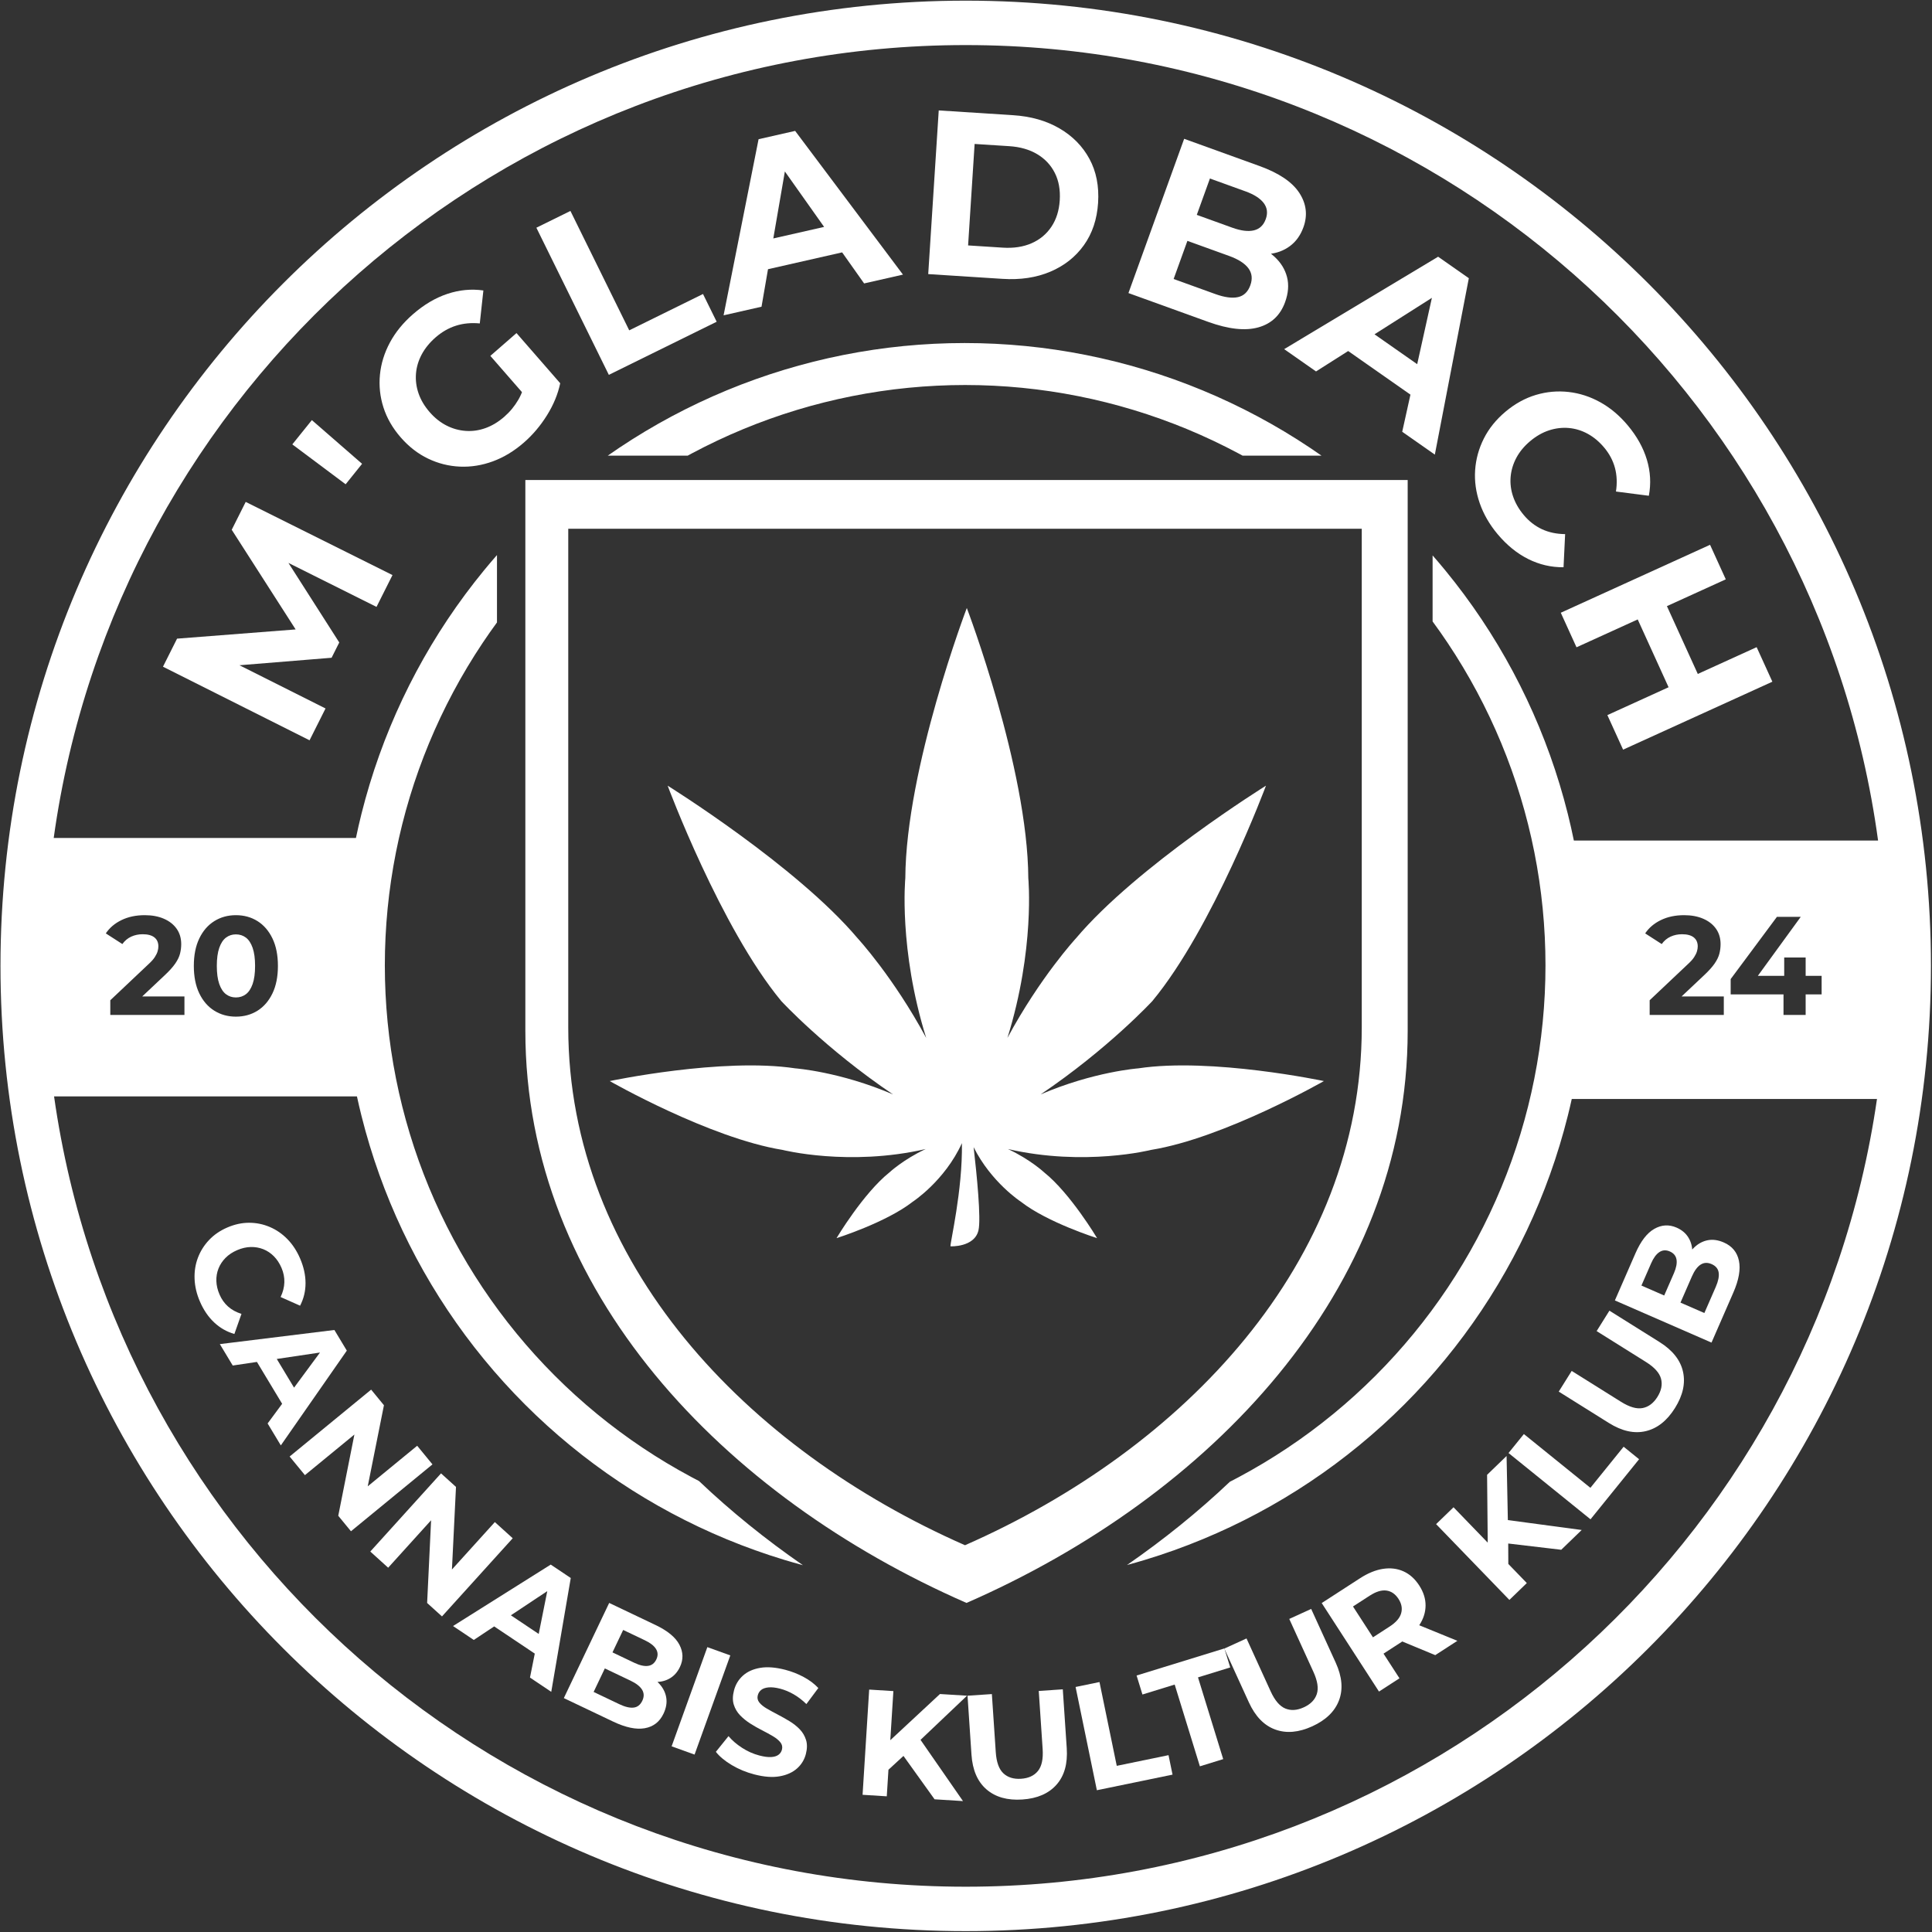 <svg xmlns="http://www.w3.org/2000/svg" xmlns:xlink="http://www.w3.org/1999/xlink" xmlns:serif="http://www.serif.com/" width="100%" height="100%" viewBox="0 0 962 962" xml:space="preserve" style="fill-rule:evenodd;clip-rule:evenodd;stroke-linejoin:round;stroke-miterlimit:2;"><rect x="0" y="0" width="962" height="962" fill="#333333" stroke="none"/>    <g transform="matrix(4.167,0,0,4.167,-3000,-300)">        <g transform="matrix(1,0,0,1,-434,45)">            <g transform="matrix(0.978,0,0,0.978,1081.58,-60.087)">                <path d="M111.812,179.49L93.903,170.499L95.624,167.071L112.09,165.791L111.178,167.608L102.302,153.767L104.011,150.364L121.945,159.303L119.993,163.192L108.032,157.22L108.392,156.504L115.441,167.538L114.504,169.406L101.38,170.473L101.816,169.603L113.764,175.601L111.812,179.49Z" style="fill:white;fill-rule:nonzero;"></path>                <path d="M116.221,148.209L109.706,143.336L112.093,140.369L118.23,145.71L116.221,148.209Z" style="fill:white;fill-rule:nonzero;"></path>                <path d="M138.004,143.11C136.81,144.15 135.547,144.916 134.215,145.406C132.883,145.896 131.539,146.112 130.183,146.053C128.828,145.994 127.531,145.668 126.294,145.076C125.056,144.484 123.942,143.619 122.951,142.483C121.961,141.346 121.257,140.124 120.839,138.817C120.422,137.51 120.28,136.178 120.413,134.821C120.547,133.464 120.951,132.156 121.626,130.897C122.301,129.638 123.242,128.482 124.451,127.429C125.789,126.262 127.188,125.435 128.649,124.947C130.109,124.459 131.577,124.319 133.05,124.529L132.611,128.557C131.563,128.458 130.593,128.55 129.701,128.834C128.809,129.118 127.982,129.592 127.219,130.256C126.486,130.896 125.917,131.594 125.513,132.351C125.11,133.108 124.877,133.893 124.814,134.707C124.751,135.521 124.858,136.327 125.135,137.124C125.412,137.92 125.864,138.678 126.491,139.398C127.105,140.103 127.788,140.647 128.54,141.03C129.291,141.413 130.077,141.632 130.899,141.689C131.72,141.745 132.53,141.628 133.327,141.338C134.125,141.048 134.883,140.589 135.603,139.962C136.293,139.36 136.869,138.663 137.329,137.869C137.789,137.075 138.097,136.143 138.251,135.071L142.438,135.866C142.157,137.199 141.617,138.505 140.82,139.782C140.022,141.06 139.083,142.169 138.004,143.11ZM138.849,138.196L133.902,132.521L137.096,129.737L142.438,135.866L138.849,138.196Z" style="fill:white;fill-rule:nonzero;"></path>                <path d="M148.379,134.84L139.525,116.863L143.686,114.814L150.87,129.401L159.884,124.961L161.554,128.351L148.379,134.84Z" style="fill:white;fill-rule:nonzero;"></path>                <path d="M162.399,127.567L166.674,106.048L171.141,105.034L184.315,122.593L179.569,123.67L168.506,108.039L170.293,107.634L167.034,126.515L162.399,127.567ZM165.804,122.391L166.225,118.684L176.275,116.403L178.283,119.558L165.804,122.391Z" style="fill:white;fill-rule:nonzero;"></path>                <path d="M187.402,122.529L188.687,102.531L197.772,103.115C199.943,103.254 201.831,103.791 203.434,104.726C205.038,105.661 206.259,106.901 207.097,108.447C207.934,109.993 208.288,111.784 208.157,113.822C208.027,115.841 207.448,117.568 206.418,119.003C205.389,120.438 204.019,121.517 202.309,122.239C200.599,122.961 198.658,123.252 196.487,123.112L187.402,122.529ZM192.274,119.026L196.502,119.298C197.836,119.384 199.009,119.206 200.022,118.764C201.035,118.322 201.843,117.652 202.446,116.754C203.049,115.856 203.391,114.778 203.472,113.521C203.554,112.245 203.353,111.128 202.869,110.169C202.386,109.21 201.67,108.447 200.722,107.88C199.773,107.312 198.632,106.985 197.299,106.899L193.071,106.628L192.274,119.026Z" style="fill:white;fill-rule:nonzero;"></path>                <path d="M211.865,124.847L218.672,106L227.881,109.326C230.25,110.182 231.869,111.274 232.739,112.602C233.608,113.931 233.777,115.331 233.246,116.803C232.889,117.791 232.337,118.56 231.59,119.112C230.843,119.664 229.976,119.985 228.99,120.075C228.003,120.165 226.963,120.013 225.868,119.617L226.778,118.698C227.963,119.126 228.943,119.698 229.719,120.415C230.495,121.131 231.003,121.959 231.242,122.898C231.481,123.836 231.403,124.853 231.008,125.948C230.424,127.564 229.332,128.594 227.73,129.04C226.128,129.487 224.088,129.262 221.611,128.368L211.865,124.847ZM217.386,123.128L222.475,124.966C223.606,125.375 224.529,125.5 225.245,125.343C225.962,125.186 226.466,124.703 226.758,123.895C227.043,123.106 226.963,122.412 226.519,121.816C226.075,121.219 225.288,120.717 224.157,120.308L218.745,118.353L219.893,115.176L224.551,116.859C225.61,117.241 226.489,117.351 227.187,117.187C227.885,117.023 228.371,116.564 228.643,115.81C228.909,115.074 228.825,114.42 228.393,113.848C227.96,113.276 227.215,112.799 226.156,112.416L221.821,110.85L217.386,123.128Z" style="fill:white;fill-rule:nonzero;"></path>                <path d="M230.892,131.698L249.702,120.405L253.454,123.032L249.301,144.586L245.315,141.795L249.458,123.099L250.959,124.15L234.785,134.423L230.892,131.698ZM237.014,130.741L240.041,128.563L248.484,134.474L247.496,138.08L237.014,130.741Z" style="fill:white;fill-rule:nonzero;"></path>                <path d="M256.969,154.304C255.977,153.12 255.248,151.856 254.784,150.515C254.319,149.173 254.133,147.829 254.224,146.483C254.316,145.136 254.67,143.85 255.286,142.624C255.902,141.398 256.788,140.301 257.943,139.332C259.099,138.364 260.334,137.684 261.649,137.291C262.964,136.899 264.295,136.78 265.643,136.932C266.991,137.085 268.282,137.503 269.515,138.188C270.749,138.872 271.868,139.814 272.873,141.014C273.989,142.345 274.767,143.741 275.207,145.202C275.647,146.664 275.728,148.134 275.448,149.613L271.43,149.096C271.588,148.067 271.547,147.105 271.308,146.21C271.068,145.315 270.63,144.487 269.993,143.727C269.392,143.01 268.723,142.45 267.987,142.046C267.25,141.643 266.478,141.405 265.672,141.334C264.865,141.263 264.061,141.358 263.259,141.619C262.457,141.881 261.69,142.318 260.959,142.931C260.227,143.544 259.663,144.222 259.266,144.966C258.868,145.71 258.634,146.485 258.563,147.292C258.492,148.098 258.59,148.9 258.859,149.695C259.128,150.491 259.562,151.248 260.163,151.964C260.8,152.725 261.539,153.301 262.378,153.694C263.217,154.086 264.165,154.288 265.22,154.3L265.026,158.347C263.521,158.363 262.084,158.03 260.715,157.347C259.346,156.664 258.097,155.65 256.969,154.304Z" style="fill:white;fill-rule:nonzero;"></path>                <path d="M288.62,168.111L290.541,172.332L272.303,180.634L270.382,176.413L288.62,168.111ZM266.61,168.127L264.689,163.906L282.927,155.604L284.849,159.825L266.61,168.127ZM278.002,173.322L273.946,164.411L277.515,162.786L281.571,171.697L278.002,173.322Z" style="fill:white;fill-rule:nonzero;"></path>            </g>            <g transform="matrix(1.187,0,0,1.187,1041.43,-103.383)">                <path d="M114.909,240.852C114.585,240.1 114.407,239.349 114.376,238.598C114.344,237.847 114.454,237.136 114.705,236.467C114.956,235.798 115.331,235.199 115.83,234.671C116.328,234.142 116.944,233.72 117.678,233.404C118.411,233.089 119.141,232.931 119.868,232.932C120.595,232.933 121.288,233.074 121.949,233.357C122.61,233.639 123.201,234.047 123.723,234.582C124.245,235.117 124.669,235.765 124.997,236.526C125.361,237.371 125.543,238.197 125.545,239.005C125.546,239.814 125.363,240.572 124.997,241.28L123.036,240.407C123.273,239.909 123.399,239.415 123.413,238.924C123.428,238.434 123.331,237.947 123.123,237.465C122.927,237.01 122.673,236.624 122.361,236.307C122.048,235.991 121.693,235.753 121.295,235.594C120.896,235.436 120.474,235.362 120.027,235.372C119.581,235.383 119.125,235.488 118.661,235.688C118.197,235.888 117.807,236.146 117.493,236.463C117.178,236.781 116.941,237.138 116.783,237.537C116.624,237.935 116.553,238.357 116.568,238.801C116.583,239.246 116.689,239.695 116.885,240.15C117.092,240.633 117.379,241.038 117.746,241.364C118.112,241.691 118.562,241.937 119.096,242.104L118.382,244.127C117.616,243.907 116.938,243.52 116.347,242.965C115.756,242.411 115.277,241.706 114.909,240.852Z" style="fill:white;fill-rule:nonzero;"></path>                <path d="M116.918,245.147L128.45,243.725L129.701,245.803L123.058,255.343L121.728,253.135L127.752,244.976L128.253,245.808L118.216,247.303L116.918,245.147ZM120.086,246L122.02,245.597L124.836,250.272L123.582,251.806L120.086,246Z" style="fill:white;fill-rule:nonzero;"></path>                <path d="M123.944,256.462L132.149,249.73L133.438,251.301L131.502,260.988L130.877,260.226L136.784,255.38L138.323,257.255L130.118,263.987L128.839,262.428L130.766,252.729L131.391,253.49L125.483,258.337L123.944,256.462Z" style="fill:white;fill-rule:nonzero;"></path>                <path d="M132.064,266.029L139.185,258.16L140.691,259.523L140.207,269.39L139.476,268.729L144.603,263.063L146.402,264.691L139.281,272.56L137.786,271.207L138.259,261.33L138.99,261.991L133.863,267.657L132.064,266.029Z" style="fill:white;fill-rule:nonzero;"></path>                <path d="M140.393,273.528L150.229,267.343L152.245,268.693L150.281,280.152L148.14,278.717L150.129,268.773L150.935,269.313L142.484,274.929L140.393,273.528ZM143.623,272.955L145.203,271.769L149.738,274.806L149.254,276.727L143.623,272.955Z" style="fill:white;fill-rule:nonzero;"></path>                <path d="M151.547,280.783L156.113,271.202L160.794,273.433C161.998,274.007 162.795,274.667 163.184,275.412C163.574,276.157 163.59,276.904 163.234,277.652C162.994,278.154 162.664,278.531 162.241,278.783C161.819,279.035 161.345,279.16 160.821,279.156C160.296,279.152 159.756,279.018 159.199,278.753L159.727,278.316C160.329,278.602 160.816,278.955 161.188,279.373C161.559,279.791 161.784,280.253 161.862,280.76C161.939,281.268 161.845,281.799 161.58,282.356C161.189,283.177 160.559,283.664 159.692,283.816C158.824,283.968 157.761,283.744 156.502,283.144L151.547,280.783ZM154.547,280.163L157.133,281.396C157.708,281.67 158.188,281.784 158.574,281.738C158.96,281.693 159.25,281.464 159.446,281.054C159.637,280.652 159.632,280.283 159.429,279.945C159.225,279.608 158.837,279.302 158.262,279.028L155.511,277.717L156.28,276.102L158.648,277.231C159.186,277.487 159.644,277.59 160.02,277.54C160.397,277.49 160.677,277.274 160.859,276.89C161.037,276.516 161.027,276.167 160.829,275.843C160.631,275.519 160.263,275.229 159.724,274.972L157.521,273.922L154.547,280.163Z" style="fill:white;fill-rule:nonzero;"></path>                <path d="M162.398,285.637L165.995,275.652L168.306,276.485L164.708,286.469L162.398,285.637Z" style="fill:white;fill-rule:nonzero;"></path>                <path d="M170.727,288.466C169.905,288.253 169.146,287.938 168.45,287.523C167.753,287.107 167.221,286.663 166.853,286.192L168.125,284.611C168.484,285.038 168.938,285.43 169.488,285.787C170.037,286.144 170.62,286.402 171.236,286.562C171.706,286.684 172.097,286.736 172.41,286.718C172.723,286.7 172.969,286.626 173.149,286.495C173.329,286.364 173.447,286.191 173.503,285.976C173.574,285.702 173.523,285.456 173.35,285.239C173.177,285.022 172.927,284.816 172.602,284.622C172.276,284.428 171.913,284.229 171.511,284.026C171.11,283.822 170.714,283.597 170.324,283.349C169.934,283.102 169.591,282.825 169.295,282.518C168.998,282.211 168.786,281.853 168.657,281.444C168.528,281.035 168.535,280.556 168.678,280.008C168.83,279.421 169.128,278.927 169.572,278.525C170.015,278.124 170.595,277.862 171.311,277.739C172.026,277.617 172.869,277.682 173.837,277.933C174.483,278.101 175.099,278.342 175.686,278.656C176.272,278.97 176.766,279.341 177.167,279.769L175.964,281.383C175.556,280.985 175.13,280.657 174.684,280.401C174.239,280.144 173.787,279.956 173.327,279.837C172.867,279.718 172.477,279.674 172.155,279.705C171.834,279.737 171.587,279.821 171.416,279.959C171.244,280.098 171.129,280.279 171.071,280.504C171.002,280.768 171.054,281.009 171.228,281.226C171.401,281.444 171.651,281.647 171.978,281.836C172.305,282.026 172.668,282.224 173.068,282.433C173.468,282.641 173.865,282.864 174.257,283.102C174.65,283.339 174.994,283.611 175.291,283.918C175.587,284.225 175.799,284.583 175.928,284.992C176.057,285.402 176.051,285.875 175.912,286.413C175.762,286.99 175.463,287.477 175.016,287.872C174.569,288.268 173.986,288.529 173.269,288.656C172.552,288.784 171.705,288.72 170.727,288.466Z" style="fill:white;fill-rule:nonzero;"></path>                <path d="M183.967,288.233L184.009,285.395L189.412,280.372L192.136,280.542L187.258,285.174L185.805,286.541L183.967,288.233ZM181.622,290.517L182.286,279.925L184.722,280.078L184.058,290.67L181.622,290.517ZM188.87,290.971L185.391,286.12L187.104,284.48L191.729,291.15L188.87,290.971Z" style="fill:white;fill-rule:nonzero;"></path>                <path d="M197.704,290.991C196.201,291.092 194.999,290.752 194.095,289.972C193.192,289.192 192.688,288.025 192.584,286.472L192.187,280.542L194.637,280.378L195.029,286.217C195.096,287.226 195.352,287.938 195.795,288.354C196.238,288.77 196.833,288.953 197.579,288.903C198.326,288.853 198.891,288.592 199.274,288.121C199.658,287.649 199.816,286.909 199.748,285.901L199.357,280.062L201.777,279.899L202.175,285.829C202.279,287.382 201.936,288.606 201.145,289.499C200.354,290.393 199.207,290.891 197.704,290.991Z" style="fill:white;fill-rule:nonzero;"></path>                <path d="M205.207,290.057L203.065,279.663L205.471,279.167L207.209,287.602L212.421,286.527L212.825,288.487L205.207,290.057Z" style="fill:white;fill-rule:nonzero;"></path>                <path d="M215.578,287.65L213.041,279.42L209.795,280.421L209.206,278.509L218.043,275.784L218.633,277.696L215.388,278.697L217.925,286.926L215.578,287.65Z" style="fill:white;fill-rule:nonzero;"></path>                <path d="M226.893,283.622C225.523,284.247 224.277,284.355 223.157,283.944C222.036,283.534 221.152,282.62 220.506,281.204L218.037,275.798L220.272,274.778L222.702,280.102C223.122,281.021 223.613,281.597 224.174,281.829C224.736,282.062 225.357,282.023 226.037,281.712C226.718,281.401 227.154,280.958 227.346,280.381C227.539,279.804 227.425,279.056 227.005,278.137L224.575,272.813L226.781,271.806L229.25,277.212C229.896,278.628 230.007,279.894 229.583,281.01C229.16,282.125 228.263,282.996 226.893,283.622Z" style="fill:white;fill-rule:nonzero;"></path>                <path d="M233.608,280.124L227.842,271.215L231.698,268.718C232.496,268.202 233.267,267.887 234.012,267.772C234.756,267.658 235.442,267.74 236.069,268.021C236.696,268.301 237.226,268.777 237.66,269.447C238.088,270.109 238.301,270.781 238.297,271.464C238.293,272.146 238.085,272.802 237.673,273.43C237.261,274.058 236.656,274.63 235.858,275.146L233.147,276.901L233.479,275.404L235.67,278.79L233.608,280.124ZM239.272,276.458L234.952,274.667L237.154,273.242L241.5,275.017L239.272,276.458ZM233.627,275.633L232.085,275.259L234.681,273.578C235.318,273.166 235.704,272.721 235.839,272.242C235.975,271.763 235.886,271.282 235.573,270.798C235.254,270.306 234.85,270.026 234.36,269.957C233.871,269.889 233.308,270.061 232.671,270.473L230.075,272.153L230.357,270.58L233.627,275.633Z" style="fill:white;fill-rule:nonzero;"></path>                <path d="M246.629,267.627L244.56,265.684L244.49,258.306L246.452,256.409L246.586,263.134L246.617,265.129L246.629,267.627ZM246.735,270.899L239.357,263.27L241.112,261.573L248.489,269.202L246.735,270.899ZM251.955,265.851L246.027,265.151L245.97,262.781L254.015,263.859L251.955,265.851Z" style="fill:white;fill-rule:nonzero;"></path>                <path d="M254.902,262.784L246.649,256.111L248.194,254.201L254.89,259.615L258.236,255.477L259.792,256.736L254.902,262.784Z" style="fill:white;fill-rule:nonzero;"></path>                <path d="M263.404,251.583C262.605,252.859 261.625,253.635 260.463,253.909C259.301,254.184 258.061,253.908 256.742,253.082L251.704,249.928L253.008,247.846L257.968,250.952C258.825,251.488 259.551,251.699 260.148,251.584C260.745,251.468 261.242,251.094 261.639,250.46C262.036,249.826 262.156,249.215 261.999,248.628C261.842,248.041 261.335,247.479 260.478,246.943L255.518,243.837L256.805,241.781L261.842,244.935C263.162,245.761 263.952,246.756 264.212,247.921C264.473,249.086 264.203,250.306 263.404,251.583Z" style="fill:white;fill-rule:nonzero;"></path>                <path d="M267.082,244.995L257.355,240.75L259.429,235.998C259.963,234.775 260.596,233.957 261.328,233.543C262.06,233.129 262.805,233.088 263.565,233.419C264.075,233.642 264.462,233.96 264.728,234.374C264.994,234.788 265.134,235.257 265.148,235.781C265.162,236.305 265.045,236.85 264.799,237.415L264.344,236.902C264.611,236.291 264.947,235.793 265.353,235.407C265.758,235.022 266.213,234.782 266.717,234.687C267.221,234.593 267.756,234.669 268.321,234.916C269.155,235.28 269.662,235.893 269.843,236.755C270.024,237.617 269.835,238.687 269.277,239.965L267.082,244.995ZM266.363,242.018L267.509,239.392C267.764,238.808 267.862,238.325 267.803,237.941C267.745,237.557 267.507,237.274 267.09,237.092C266.683,236.914 266.314,236.932 265.983,237.146C265.653,237.36 265.36,237.759 265.105,238.343L263.886,241.136L262.247,240.42L263.296,238.016C263.534,237.47 263.622,237.009 263.56,236.635C263.497,236.26 263.271,235.988 262.882,235.818C262.502,235.652 262.154,235.674 261.837,235.883C261.519,236.091 261.242,236.469 261.003,237.016L260.027,239.253L266.363,242.018Z" style="fill:white;fill-rule:nonzero;"></path>            </g>            <g transform="matrix(0.484,0,0,-0.484,1148.35,263.401)">                <path d="M249.977,488.281C381.587,488.281 488.281,381.587 488.281,249.977C488.281,118.368 381.587,11.673 249.977,11.673C118.368,11.673 11.673,118.368 11.673,249.977C11.673,381.587 118.368,488.281 249.977,488.281ZM46.663,242.429L52.246,247.689C53.377,248.75 54.236,249.707 54.824,250.561C55.413,251.414 55.805,252.227 56.001,253C56.197,253.773 56.295,254.552 56.295,255.336C56.295,256.812 55.92,258.081 55.17,259.142C54.421,260.203 53.371,261.028 52.022,261.616C50.672,262.204 49.098,262.498 47.298,262.498C45.13,262.498 43.215,262.095 41.554,261.287C39.894,260.48 38.602,259.384 37.679,258L41.762,255.37C42.362,256.201 43.094,256.812 43.959,257.204C44.824,257.596 45.764,257.793 46.779,257.793C48.048,257.793 49.011,257.533 49.669,257.014C50.326,256.495 50.655,255.751 50.655,254.782C50.655,254.413 50.591,254.009 50.464,253.571C50.338,253.133 50.101,252.648 49.755,252.118C49.409,251.587 48.867,250.987 48.129,250.319L38.786,241.495L38.786,237.862L57.091,237.862L57.091,242.429L46.663,242.429ZM69.79,237.447C71.797,237.447 73.579,237.937 75.136,238.917C76.693,239.898 77.921,241.322 78.821,243.19C79.721,245.059 80.17,247.32 80.17,249.972C80.17,252.625 79.721,254.886 78.821,256.755C77.921,258.623 76.693,260.047 75.136,261.028C73.579,262.008 71.797,262.498 69.79,262.498C67.806,262.498 66.03,262.008 64.461,261.028C62.892,260.047 61.658,258.623 60.759,256.755C59.859,254.886 59.409,252.625 59.409,249.972C59.409,247.32 59.859,245.059 60.759,243.19C61.658,241.322 62.892,239.898 64.461,238.917C66.03,237.937 67.806,237.447 69.79,237.447ZM69.79,242.187C68.867,242.187 68.054,242.452 67.35,242.983C66.647,243.513 66.093,244.355 65.689,245.509C65.286,246.662 65.084,248.15 65.084,249.972C65.084,251.795 65.286,253.283 65.689,254.436C66.093,255.59 66.647,256.432 67.35,256.962C68.054,257.493 68.867,257.758 69.79,257.758C70.736,257.758 71.56,257.493 72.264,256.962C72.967,256.432 73.521,255.59 73.925,254.436C74.328,253.283 74.53,251.795 74.53,249.972C74.53,248.15 74.328,246.662 73.925,245.509C73.521,244.355 72.967,243.513 72.264,242.983C71.56,242.452 70.736,242.187 69.79,242.187ZM451.88,242.948L451.88,237.862L457.347,237.862L457.347,242.948L461.292,242.948L461.292,247.516L457.347,247.516L457.347,252.049L452.053,252.049L452.053,247.516L445.539,247.516L456.136,262.083L450.254,262.083L438.835,246.72L438.835,242.948L451.88,242.948ZM24.903,217.759C40.551,107.461 135.358,22.638 249.977,22.638C364.377,22.638 459.041,107.137 474.96,217.127L399.605,217.127C399.296,215.728 398.967,214.334 398.619,212.944C398.008,210.507 397.339,208.087 396.609,205.682C395.88,203.278 395.092,200.894 394.246,198.528C393.399,196.163 392.496,193.819 391.534,191.498C390.573,189.177 389.555,186.881 388.481,184.61C387.407,182.339 386.278,180.096 385.093,177.88C383.909,175.665 382.671,173.479 381.379,171.324C380.088,169.17 378.744,167.048 377.348,164.959C375.953,162.87 374.507,160.817 373.01,158.799C371.513,156.781 369.968,154.801 368.374,152.859C366.781,150.917 365.14,149.015 363.453,147.153C361.766,145.292 360.034,143.473 358.258,141.697C356.481,139.92 354.662,138.188 352.801,136.501C350.939,134.814 349.038,133.174 347.096,131.58C345.154,129.986 343.174,128.441 341.156,126.944C339.138,125.448 337.084,124.002 334.995,122.606C332.907,121.21 330.785,119.866 328.63,118.575C326.475,117.283 324.29,116.045 322.074,114.861C319.859,113.677 317.615,112.548 315.344,111.473C313.073,110.399 310.777,109.381 308.456,108.42C306.135,107.459 303.792,106.555 301.426,105.708C299.061,104.862 296.676,104.074 294.272,103.345C292.786,102.894 291.293,102.466 289.794,102.06C298.847,108.321 307.367,115.188 315.19,122.611C315.923,122.987 316.653,123.369 317.379,123.757C319.447,124.862 321.487,126.018 323.498,127.223C325.509,128.429 327.49,129.683 329.439,130.986C331.389,132.288 333.305,133.638 335.189,135.035C337.072,136.432 338.92,137.874 340.733,139.361C342.545,140.849 344.32,142.38 346.058,143.955C347.795,145.529 349.493,147.146 351.151,148.804C352.809,150.462 354.425,152.159 356,153.897C357.574,155.634 359.106,157.409 360.593,159.222C362.081,161.034 363.523,162.882 364.919,164.766C366.316,166.649 367.666,168.565 368.969,170.515C370.271,172.465 371.525,174.445 372.731,176.456C373.936,178.467 375.092,180.507 376.197,182.575C377.303,184.643 378.356,186.737 379.359,188.856C380.362,190.976 381.311,193.119 382.209,195.285C383.106,197.452 383.95,199.639 384.74,201.846C385.53,204.054 386.265,206.28 386.946,208.524C387.626,210.768 388.251,213.027 388.821,215.301C389.391,217.576 389.904,219.863 390.362,222.163C390.819,224.462 391.22,226.772 391.564,229.091C391.908,231.411 392.195,233.737 392.425,236.071C392.655,238.404 392.827,240.742 392.942,243.084C393.057,245.426 393.115,247.769 393.115,250.114C393.115,252.459 393.057,254.802 392.942,257.144C392.827,259.486 392.654,261.824 392.424,264.157C392.194,266.491 391.907,268.817 391.563,271.137C391.219,273.456 390.818,275.765 390.361,278.065C389.903,280.365 389.39,282.652 388.82,284.926C388.25,287.201 387.625,289.46 386.944,291.704C386.263,293.948 385.528,296.173 384.738,298.381C383.948,300.589 383.104,302.776 382.207,304.942C381.309,307.108 380.359,309.251 379.357,311.371C378.354,313.49 377.3,315.584 376.195,317.652C375.09,319.72 373.934,321.759 372.729,323.77C371.523,325.782 370.269,327.762 368.966,329.712C367.766,331.508 366.526,333.276 365.246,335.016L365.246,351.32C366.308,350.106 367.351,348.876 368.374,347.629C369.968,345.687 371.513,343.707 373.01,341.689C374.506,339.671 375.952,337.618 377.348,335.529C378.744,333.44 380.087,331.318 381.379,329.163C382.671,327.008 383.909,324.823 385.093,322.607C386.277,320.392 387.406,318.148 388.48,315.877C389.555,313.606 390.572,311.31 391.534,308.989C392.495,306.668 393.399,304.325 394.246,301.959C395.092,299.594 395.88,297.209 396.609,294.805C397.338,292.401 398.008,289.98 398.619,287.543C399.169,285.347 399.67,283.14 400.123,280.921L475.228,280.921C460.133,391.839 365.037,477.316 249.977,477.316C135.136,477.316 40.183,392.164 24.813,281.554L99.429,281.554C99.847,283.559 100.304,285.556 100.802,287.543C101.413,289.98 102.083,292.401 102.812,294.805C103.541,297.209 104.329,299.594 105.175,301.959C106.022,304.325 106.926,306.668 107.887,308.989C108.848,311.31 109.866,313.606 110.94,315.877C112.014,318.148 113.144,320.392 114.328,322.607C115.512,324.823 116.75,327.008 118.042,329.163C119.333,331.318 120.677,333.44 122.073,335.529C123.468,337.617 124.915,339.671 126.411,341.689C127.908,343.707 129.453,345.687 131.047,347.629C132.095,348.906 133.163,350.165 134.252,351.408L134.252,334.772C133.035,333.112 131.855,331.425 130.711,329.713C129.409,327.764 128.155,325.783 126.949,323.772C125.744,321.761 124.588,319.721 123.483,317.654C122.378,315.586 121.324,313.492 120.321,311.372C119.319,309.252 118.369,307.109 117.471,304.943C116.574,302.777 115.73,300.59 114.94,298.382C114.151,296.174 113.415,293.949 112.735,291.705C112.054,289.461 111.429,287.202 110.859,284.927C110.289,282.653 109.776,280.366 109.318,278.066C108.861,275.766 108.46,273.456 108.116,271.137C107.772,268.818 107.485,266.491 107.255,264.158C107.025,261.824 106.853,259.486 106.738,257.144C106.623,254.802 106.565,252.459 106.565,250.114C106.565,247.769 106.623,245.426 106.738,243.084C106.853,240.742 107.025,238.404 107.255,236.071C107.485,233.737 107.772,231.411 108.116,229.091C108.46,226.772 108.861,224.462 109.318,222.163C109.776,219.863 110.289,217.576 110.859,215.301C111.429,213.027 112.054,210.768 112.735,208.524C113.415,206.28 114.151,204.054 114.94,201.846C115.73,199.639 116.574,197.452 117.471,195.285C118.369,193.119 119.319,190.976 120.321,188.856C121.324,186.737 122.378,184.643 123.483,182.575C124.588,180.507 125.744,178.467 126.949,176.456C128.155,174.445 129.409,172.465 130.711,170.515C132.014,168.565 133.364,166.649 134.761,164.766C136.157,162.882 137.6,161.034 139.087,159.222C140.575,157.409 142.106,155.634 143.68,153.897C145.255,152.159 146.871,150.462 148.529,148.804C150.187,147.146 151.885,145.529 153.623,143.955C155.36,142.38 157.135,140.849 158.947,139.361C160.76,137.874 162.608,136.432 164.491,135.035C166.375,133.638 168.291,132.288 170.241,130.986C172.19,129.683 174.171,128.429 176.182,127.223C178.193,126.018 180.233,124.862 182.301,123.757C182.906,123.434 183.513,123.115 184.122,122.8C192.023,115.286 200.634,108.342 209.783,102.018C208.232,102.436 206.687,102.878 205.149,103.345C202.745,104.074 200.36,104.862 197.995,105.708C195.63,106.555 193.286,107.459 190.965,108.42C188.644,109.381 186.348,110.399 184.077,111.473C181.806,112.548 179.563,113.677 177.347,114.861C175.131,116.045 172.946,117.283 170.791,118.575C168.636,119.866 166.515,121.21 164.426,122.606C162.337,124.002 160.283,125.448 158.266,126.944C156.248,128.441 154.268,129.986 152.326,131.58C150.384,133.174 148.482,134.814 146.62,136.501C144.759,138.188 142.94,139.92 141.164,141.697C139.387,143.473 137.655,145.292 135.968,147.154C134.281,149.015 132.641,150.917 131.047,152.859C129.453,154.801 127.908,156.781 126.411,158.799C124.915,160.817 123.468,162.87 122.073,164.959C120.677,167.048 119.333,169.17 118.042,171.324C116.75,173.479 115.512,175.665 114.328,177.88C113.144,180.096 112.014,182.339 110.94,184.61C109.866,186.881 108.848,189.177 107.887,191.498C106.926,193.819 106.022,196.163 105.175,198.528C104.329,200.894 103.541,203.278 102.812,205.682C102.083,208.087 101.413,210.507 100.802,212.944C100.402,214.543 100.027,216.148 99.678,217.759L24.903,217.759ZM359.093,369.929L359.093,233.949C359.093,169.819 310.261,118.946 250.175,92.699C190.264,118.901 141.257,169.682 141.257,233.949L141.257,369.929L359.093,369.929ZM347.755,357.898L151.849,357.898L151.849,234.801C151.849,176.634 195.914,130.658 249.802,106.946C303.835,130.703 347.755,176.756 347.755,234.801L347.755,357.898ZM181.338,375.952L161.606,375.952C162.539,376.605 163.479,377.249 164.426,377.882C166.515,379.277 168.636,380.621 170.791,381.913C172.946,383.204 175.131,384.442 177.347,385.626C179.563,386.811 181.806,387.94 184.077,389.014C186.348,390.088 188.644,391.106 190.965,392.067C193.286,393.029 195.63,393.933 197.995,394.779C200.361,395.625 202.745,396.413 205.149,397.142C207.553,397.872 209.974,398.542 212.411,399.152C214.848,399.762 217.299,400.313 219.763,400.803C222.227,401.293 224.701,401.722 227.186,402.091C229.671,402.46 232.164,402.767 234.664,403.013C237.164,403.259 239.669,403.444 242.178,403.568C244.688,403.691 247.198,403.752 249.711,403.752C252.223,403.752 254.734,403.691 257.243,403.568C259.752,403.444 262.257,403.259 264.757,403.013C267.257,402.767 269.75,402.46 272.235,402.091C274.72,401.722 277.195,401.293 279.659,400.803C282.123,400.313 284.573,399.762 287.01,399.152C289.447,398.542 291.868,397.872 294.272,397.142C296.676,396.413 299.06,395.625 301.426,394.779C303.791,393.933 306.135,393.029 308.456,392.067C310.777,391.106 313.073,390.088 315.344,389.014C317.615,387.94 319.858,386.811 322.074,385.626C324.289,384.442 326.475,383.204 328.63,381.913C330.784,380.621 332.906,379.277 334.995,377.882C335.942,377.249 336.882,376.605 337.815,375.952L318.337,375.952C318.018,376.125 317.698,376.298 317.378,376.469C315.31,377.574 313.216,378.628 311.097,379.631C308.977,380.634 306.834,381.583 304.668,382.481C302.502,383.378 300.315,384.222 298.107,385.012C295.899,385.802 293.674,386.537 291.43,387.218C289.186,387.899 286.927,388.524 284.652,389.094C282.378,389.664 280.091,390.177 277.791,390.635C275.491,391.092 273.182,391.493 270.863,391.837C268.543,392.181 266.217,392.469 263.883,392.698C261.55,392.928 259.212,393.101 256.87,393.216C254.528,393.331 252.185,393.389 249.84,393.389C247.495,393.389 245.152,393.332 242.81,393.216C240.468,393.101 238.13,392.929 235.797,392.699C233.463,392.469 231.137,392.182 228.817,391.838C226.498,391.494 224.188,391.094 221.889,390.636C219.589,390.179 217.302,389.665 215.027,389.095C212.753,388.526 210.493,387.9 208.25,387.22C206.006,386.539 203.78,385.804 201.572,385.014C199.364,384.224 197.177,383.38 195.011,382.483C192.845,381.586 190.702,380.636 188.582,379.633C186.463,378.631 184.369,377.577 182.301,376.471C181.979,376.299 181.658,376.126 181.338,375.952ZM426.712,242.429L432.295,247.689C433.426,248.75 434.285,249.707 434.873,250.561C435.461,251.414 435.854,252.227 436.05,253C436.246,253.773 436.344,254.552 436.344,255.336C436.344,256.812 435.969,258.081 435.219,259.142C434.469,260.203 433.42,261.028 432.07,261.616C430.721,262.204 429.146,262.498 427.347,262.498C425.179,262.498 423.264,262.095 421.603,261.287C419.942,260.48 418.65,259.384 417.728,258L421.811,255.37C422.411,256.201 423.143,256.812 424.008,257.204C424.873,257.596 425.813,257.793 426.828,257.793C428.097,257.793 429.06,257.533 429.717,257.014C430.375,256.495 430.704,255.751 430.704,254.782C430.704,254.413 430.64,254.009 430.513,253.571C430.386,253.133 430.15,252.648 429.804,252.118C429.458,251.587 428.916,250.987 428.178,250.319L418.835,241.495L418.835,237.862L437.14,237.862L437.14,242.429L426.712,242.429Z" style="fill:white;"></path>            </g>            <g transform="matrix(0.173,0,0,-0.173,1226.22,181.171)">                <path d="M377.301,96.945C427.789,105.133 496.645,144.488 496.645,144.488C496.645,144.488 419.055,160.91 368.48,153.273C368.48,153.273 337.559,151 300.961,135.258C347.785,166.859 378.148,199.75 378.148,199.75C420.012,250.223 456.633,348.516 456.633,348.516C456.633,348.516 367.645,293.176 325.359,243.055C325.359,243.055 300.777,216.434 278.063,174.309C297.191,235.738 292.477,284.59 292.477,284.59C292.063,360.809 250,471.246 250,471.246C250,471.246 207.938,360.809 207.523,284.59C207.523,284.59 202.809,235.738 221.938,174.309C199.223,216.434 174.641,243.055 174.641,243.055C132.355,293.176 43.367,348.516 43.367,348.516C43.367,348.516 79.988,250.223 121.852,199.75C121.852,199.75 152.215,166.859 199.039,135.258C162.441,151 131.52,153.273 131.52,153.273C80.945,160.91 3.355,144.488 3.355,144.488C3.355,144.488 72.211,105.133 122.699,96.945C122.699,96.945 168.539,85.32 221.594,97.535C206.098,90.312 196.539,81.383 196.539,81.383C178.426,66.887 160.012,35.988 160.012,35.988C160.012,35.988 194.316,46.805 212.586,61.102C212.586,61.102 234.715,75.488 246.613,101.598C247.16,68.953 238.336,32.359 238.719,30.336C238.719,30.336 255.215,29.539 258.039,41.32C259.953,49.301 256.887,79.902 254.707,98.836C266.848,74.477 287.414,61.102 287.414,61.102C305.684,46.805 339.988,35.988 339.988,35.988C339.988,35.988 321.574,66.887 303.461,81.383C303.461,81.383 293.902,90.312 278.406,97.535C331.461,85.32 377.301,96.945 377.301,96.945" style="fill:white;fill-rule:nonzero;"></path>            </g>        </g>    </g></svg>